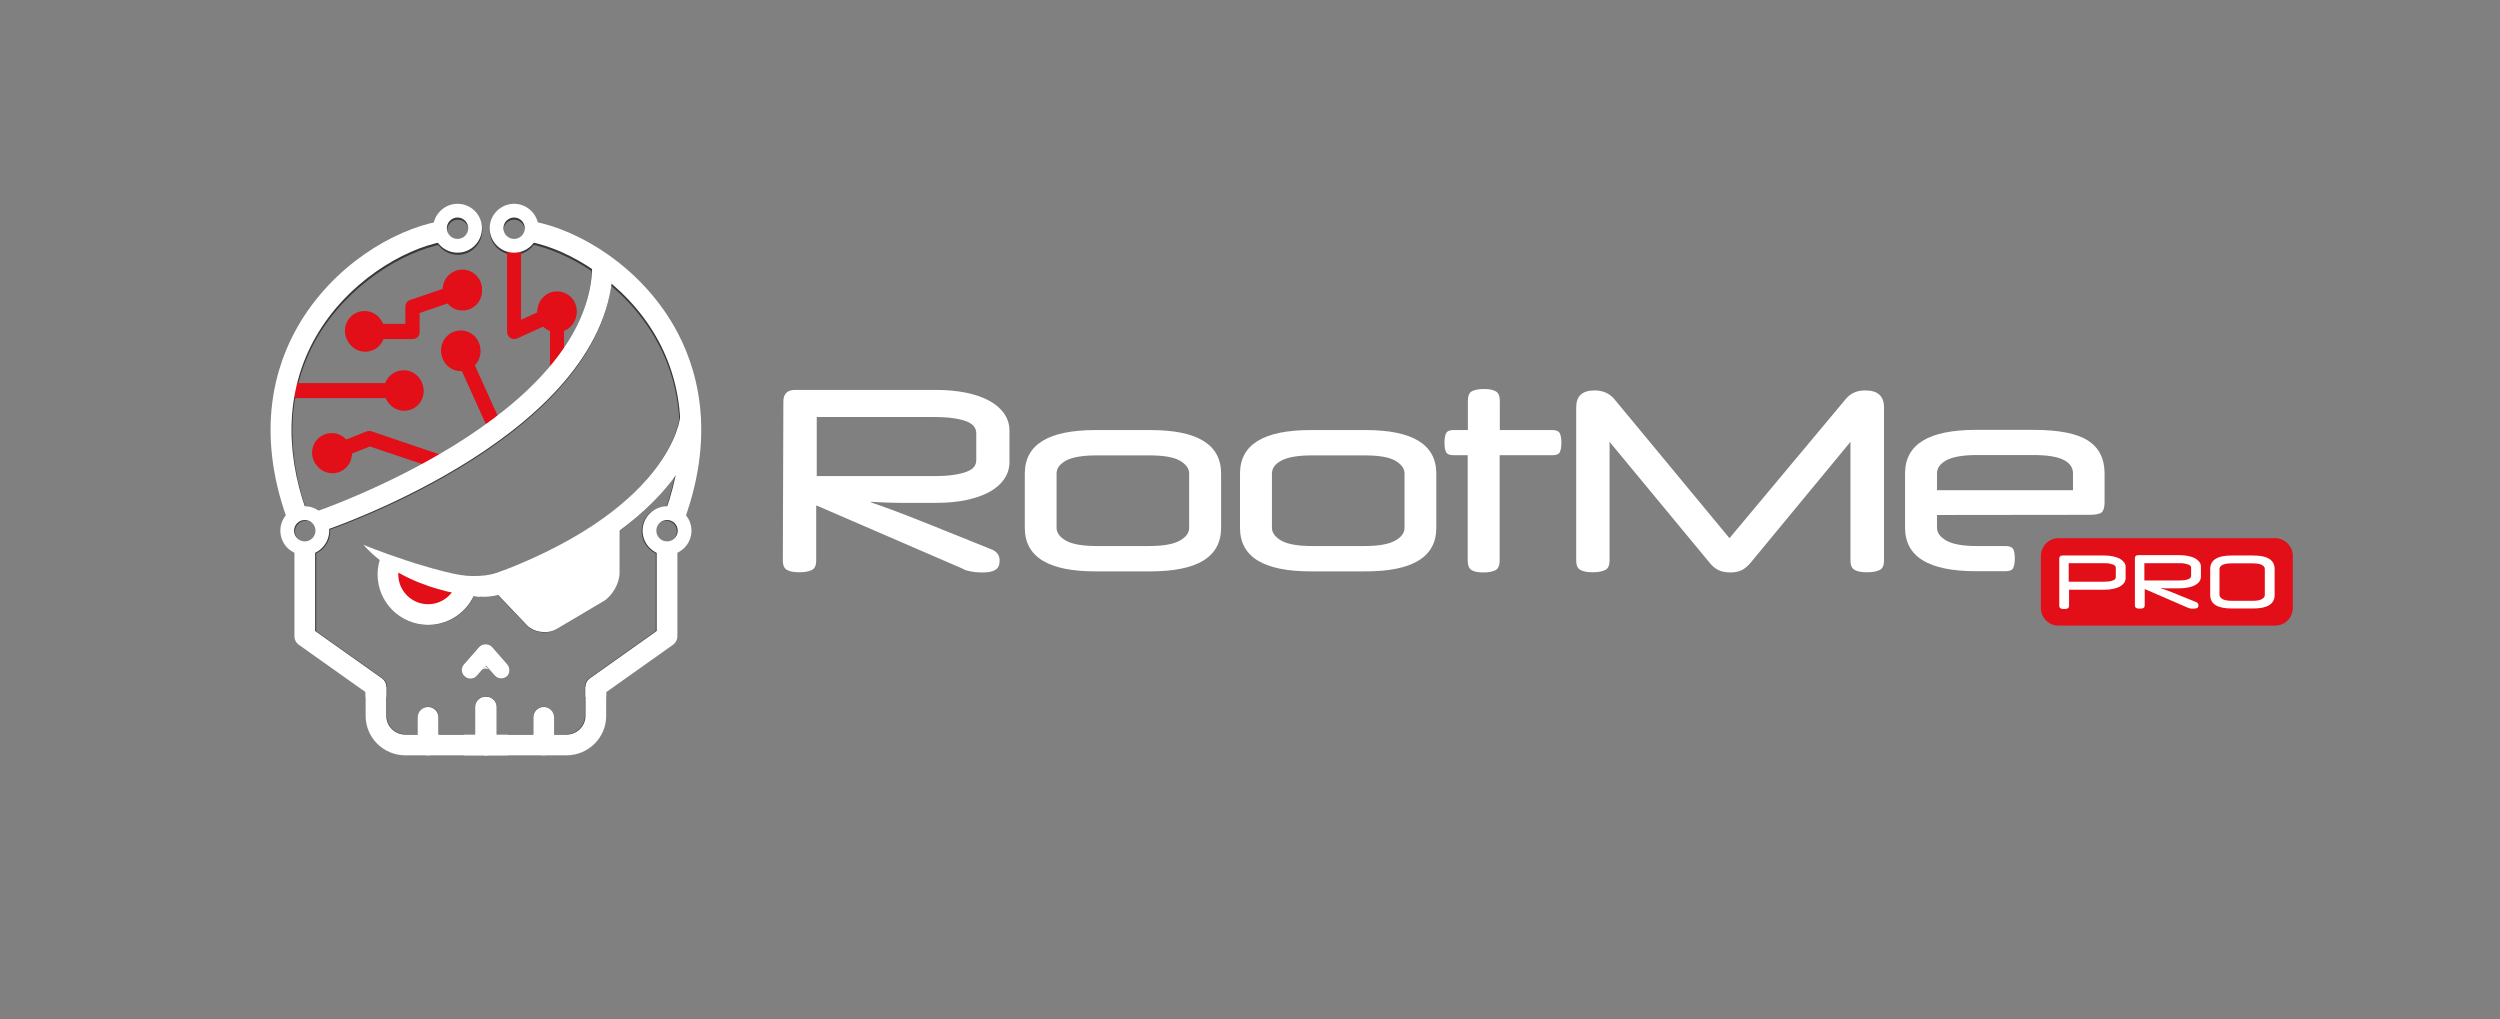 <?xml version="1.0" encoding="utf-8"?>
<!-- Generator: Adobe Illustrator 27.8.0, SVG Export Plug-In . SVG Version: 6.00 Build 0)  -->
<svg version="1.1" xmlns="http://www.w3.org/2000/svg" xmlns:xlink="http://www.w3.org/1999/xlink" x="0px" y="0px"
	 viewBox="0 0 1401 571.2" style="enable-background:new 0 0 1401 571.2;" xml:space="preserve">
<rect x="0" y="0" width="1401" height="571.2" fill="#808080" stroke="none"/>
<style type="text/css">
	.st0{display:none;}
	.st1{display:inline;fill:#010202;}
	.st2{fill:#E20E18;}
	.st3{fill:#393737;}
	.st4{fill:#FFFFFF;}
</style>
<g id="Calque_3" class="st0">
	<polygon class="st1" points="1326.1,441.2 92.1,441.2 89.1,96.6 1323.1,96.6 	"/>
</g>
<g id="Calque_5">
	<g>
		<path class="st2" d="M219.9,319.4c0,0-0.2,18.5,14.3,21.1s24.4-10.5,24.4-10.5l-38.7-12.2V319.4z"/>
		<path class="st3" d="M216.8,390.4h-11.6v-2.6L168,361.4c-1.5-1.1-2.4-2.8-2.4-4.7v-49.1h11.6v46.1l37.3,26.5
			c1.5,1.1,2.4,2.8,2.4,4.7V390.4z"/>
		<g>
			<path class="st3" d="M284.5,423.1h-57.1c-12.2,0-22.2-9.9-22.2-22v-16.2h11.6v16.2c0,5.8,4.8,10.4,10.6,10.4h57.1V423.1z"/>
		</g>
		<path class="st3" d="M240.1,423.1c-3.2,0-5.8-2.6-5.8-5.8v-15.4c0-3.2,2.6-5.8,5.8-5.8s5.8,2.6,5.8,5.8v15.4
			C245.9,420.5,243.3,423.1,240.1,423.1z"/>
		<path class="st3" d="M272.5,423.1c-3.2,0-5.8-2.6-5.8-5.8v-21.1c0-3.2,2.6-5.8,5.8-5.8s5.8,2.6,5.8,5.8v21.1
			C278.3,420.5,275.7,423.1,272.5,423.1z"/>
		<path class="st3" d="M171.3,311.4c-7.5,0-13.7-6.1-13.7-13.7c0-7.5,6.1-13.7,13.7-13.7c7.5,0,13.7,6.1,13.7,13.7
			C185,305.3,178.9,311.4,171.3,311.4z M171.3,291.8c-3.3,0-6,2.7-6,6c0,3.3,2.7,6,6,6s6-2.7,6-6
			C177.3,294.4,174.6,291.8,171.3,291.8z"/>
		<circle class="st2" cx="186.3" cy="254.3" r="10.9"/>
		<circle class="st2" cx="226.5" cy="219.3" r="10.9"/>
		<circle class="st2" cx="204.7" cy="186.2" r="10.9"/>
		<circle class="st2" cx="258.3" cy="197.1" r="10.9"/>
		<circle class="st2" cx="259.2" cy="163.1" r="10.9"/>
		<circle class="st2" cx="312.1" cy="175.3" r="10.9"/>
		<rect x="160.5" y="215.4" class="st2" width="66" height="7.7"/>
		<path class="st2" d="M231.3,190h-26.7v-7.7h22.8v-9.7c0-1.6,1-3.1,2.6-3.6l27.9-9.5l2.5,7.3l-25.3,8.6v10.8
			C235.2,188.3,233.5,190,231.3,190z"/>
		
			<rect x="264.5" y="194.9" transform="matrix(0.911 -0.411 0.411 0.911 -66.421 129.732)" class="st2" width="7.7" height="48.6"/>
		<path class="st2" d="M247.1,263.6l-39.8-13.4l-19.6,7.7l-2.8-7.2l20.9-8.2c0.8-0.3,1.8-0.4,2.6-0.1l41.1,13.9L247.1,263.6z"/>
		<path class="st2" d="M315.9,210.2h-7.7v-28.9l-18.5,8.4c-1.2,0.5-2.6,0.4-3.7-0.3c-1.1-0.7-1.8-1.9-1.8-3.2v-47.3h7.7v41.3
			l18.5-8.4c1.2-0.5,2.6-0.4,3.7,0.3c1.1,0.7,1.8,1.9,1.8,3.2V210.2z"/>
		<path class="st3" d="M256.6,142.8c-7.5,0-13.7-6.1-13.7-13.7c0-7.5,6.1-13.7,13.7-13.7c7.5,0,13.7,6.1,13.7,13.7
			C270.2,136.6,264.1,142.8,256.6,142.8z M256.6,123.1c-3.3,0-6,2.7-6,6s2.7,6,6,6c3.3,0,6-2.7,6-6S259.9,123.1,256.6,123.1z"/>
		<path class="st3" d="M288.1,142.8c-7.5,0-13.7-6.1-13.7-13.7c0-7.5,6.1-13.7,13.7-13.7c7.5,0,13.7,6.1,13.7,13.7
			C301.8,136.6,295.6,142.8,288.1,142.8z M288.1,123.1c-3.3,0-6,2.7-6,6s2.7,6,6,6c3.3,0,6-2.7,6-6S291.4,123.1,288.1,123.1z"/>
		<path class="st3" d="M161.4,291c-17.6-49.2-6.4-85.4,6-107.1c19.5-33.9,53.4-53.8,78.5-58.5l2.1,11.4c-21.7,4.1-53,22.4-70.6,52.9
			c-16.1,28.1-17.9,61.8-5.2,97.5L161.4,291z"/>
		<path class="st3" d="M304.6,423.1c-3.2,0-5.8-2.6-5.8-5.8v-15.4c0-3.2,2.6-5.8,5.8-5.8s5.8,2.6,5.8,5.8v15.4
			C310.4,420.5,307.8,423.1,304.6,423.1z"/>
		<path class="st3" d="M272.2,423.1c-3.2,0-5.8-2.6-5.8-5.8v-21.1c0-3.2,2.6-5.8,5.8-5.8s5.8,2.6,5.8,5.8v21.1
			C277.9,420.5,275.3,423.1,272.2,423.1z"/>
		<path class="st3" d="M373.3,311.4c-7.5,0-13.7-6.1-13.7-13.7c0-7.5,6.1-13.7,13.7-13.7c7.5,0,13.7,6.1,13.7,13.7
			C387,305.3,380.9,311.4,373.3,311.4z M373.3,291.8c-3.3,0-6,2.7-6,6c0,3.3,2.7,6,6,6c3.3,0,6-2.7,6-6
			C379.3,294.4,376.6,291.8,373.3,291.8z"/>
		<path class="st3" d="M383.3,291l-10.9-3.9c12.8-35.6,11-69.4-5.2-97.5c-17.5-30.6-48.9-48.8-70.6-52.9l2.1-11.4
			c25,4.7,59,24.6,78.5,58.5C389.7,205.6,400.9,241.8,383.3,291z"/>
		<path class="st3" d="M181.5,298l-3.7-11c1.5-0.5,153-52.6,153.8-137.5l11.6,0.1C342.3,242.8,188.1,295.8,181.5,298z"/>
		<g>
			<path class="st3" d="M274.1,334.3l-3.8-10c105.9-37,110.4-89.9,110.5-90.4l11.5,0.7C392.1,237.1,387.1,294.8,274.1,334.3z"/>
		</g>
		<path class="st3" d="M204,305.6c0,0,40.4,16.5,66.2,18.7l-1.2,10.2C269,334.5,228.1,332.8,204,305.6z"/>
		<g>
			<path class="st3" d="M267.4,329.2c-3.2,12.1-14.2,21.1-27.3,21.1c-15.5,0-28.2-12.6-28.2-28.2c0-3.5,0.7-6.9,1.9-10l10.6,4.7
				c-0.6,1.7-0.9,3.5-0.9,5.3c0,9.2,7.5,16.7,16.7,16.7c7.3,0,13.6-4.8,15.8-11.4L267.4,329.2z"/>
		</g>
		<path class="st3" d="M338.8,295.3c4.4-3.6,8-13.4,8-7.7v33.8c0,5.7-4,12.8-8.9,15.7l-26.1,15.6c-4.9,2.9-12.3,2.1-16.4-1.9
			l-23.3-24.5c-4.1-3.9,4.4,0.6,9.7-1.4l28.2-14.5c5.3-2,12.4-5.8,16.9-9.4L338.8,295.3z"/>
		<g>
			<path class="st3" d="M274.2,375.4l-2.1-2.3l-2.1,2.3c0.5-0.5,1.3-0.8,2.1-0.8S273.7,374.9,274.2,375.4z"/>
			<path class="st3" d="M284.3,372.3l-8.5-9.7c-1.8-2.1-5.4-2.1-7.3,0l-8.5,9.7c-1.7,2-1.6,5.1,0.5,6.8c2,1.7,5.1,1.6,6.8-0.5
				l2.3-2.6c0.2-0.2,0.4-0.5,0.6-0.7l2.1-2.3l2.1,2.3c0.2,0.2,0.4,0.4,0.6,0.7l2.3,2.6c1,1.1,2.3,1.6,3.6,1.6c1.1,0,2.3-0.4,3.2-1.2
				C285.8,377.3,286,374.3,284.3,372.3z"/>
			<path class="st3" d="M274.2,375.4l0.6,0.7C274.6,375.8,274.4,375.6,274.2,375.4z"/>
			<path class="st3" d="M269.5,376.1l0.6-0.7C269.9,375.6,269.7,375.8,269.5,376.1z"/>
		</g>
		<path class="st3" d="M257.2,322.3c0,0,12.8,2.5,23.7-1.9c10.8-4.4,4.6,10.6,4.6,10.6s-8.1,5.6-21.9,2.8
			C249.8,331,257.2,322.3,257.2,322.3z"/>
		<path class="st3" d="M339.4,390.4h-11.6v-5.6c0-1.9,0.9-3.6,2.4-4.7l37.3-26.5v-46.1h11.6v49.1c0,1.9-0.9,3.6-2.4,4.7l-37.3,26.5
			V390.4z"/>
		<g>
			<path class="st3" d="M317.2,423.1h-57.1v-11.6h57.1c5.8,0,10.6-4.7,10.6-10.4v-16.2h11.6v16.2
				C339.4,413.2,329.5,423.1,317.2,423.1z"/>
		</g>
	</g>
</g>
<g id="Calque_4">
	<g>
		<path class="st2" d="M219.6,319.2c0,0-0.2,18.6,14.3,21.2c14.5,2.6,24.5-10.6,24.5-10.6l-38.9-12.3
			C219.6,317.5,219.6,319.2,219.6,319.2z"/>
		<path class="st4" d="M216.5,390.5h-11.6v-2.6l-37.5-26.6c-1.5-1.1-2.4-2.8-2.4-4.7v-49.3h11.6v46.3l37.5,26.6
			c1.5,1.1,2.4,2.8,2.4,4.7V390.5z"/>
		<path class="st4" d="M284.5,423.3h-57.3c-12.3,0-22.3-9.9-22.3-22.1v-16.3h11.6v16.3c0,5.8,4.8,10.5,10.7,10.5h57.3V423.3
			L284.5,423.3z"/>
		<path class="st4" d="M239.9,423.3c-3.2,0-5.8-2.6-5.8-5.8v-15.5c0-3.2,2.6-5.8,5.8-5.8c3.2,0,5.8,2.6,5.8,5.8v15.5
			C245.7,420.8,243.1,423.3,239.9,423.3z"/>
		<path class="st4" d="M272.5,423.3c-3.2,0-5.8-2.6-5.8-5.8v-21.2c0-3.2,2.6-5.8,5.8-5.8s5.8,2.6,5.8,5.8v21.2
			C278.3,420.8,275.7,423.3,272.5,423.3z"/>
		<path class="st4" d="M170.8,311.1c-7.6,0-13.7-6.2-13.7-13.7s6.2-13.7,13.7-13.7c7.6,0,13.7,6.2,13.7,13.7
			S178.3,311.1,170.8,311.1z M170.8,291.4c-3.3,0-6,2.7-6,6s2.7,6,6,6c3.3,0,6-2.7,6-6S174.1,291.4,170.8,291.4z"/>
		<circle class="st2" cx="185.9" cy="253.7" r="11"/>
		<circle class="st2" cx="226.2" cy="218.5" r="11"/>
		<circle class="st2" cx="204.3" cy="185.3" r="11"/>
		<circle class="st2" cx="258.2" cy="196.2" r="11"/>
		<circle class="st2" cx="259.1" cy="162.1" r="11"/>
		<circle class="st2" cx="312.2" cy="174.3" r="11"/>
		<rect x="159.9" y="214.7" class="st2" width="66.4" height="7.7"/>
		<path class="st2" d="M231.1,189.2h-26.8v-7.7h22.9v-9.7c0-1.7,1-3.1,2.6-3.7l28-9.5l2.5,7.3l-25.4,8.7v10.8
			C235,187.4,233.2,189.2,231.1,189.2z"/>
		
			<rect x="264.4" y="194.1" transform="matrix(0.911 -0.411 0.411 0.911 -66.127 129.625)" class="st2" width="7.7" height="48.8"/>
		<path class="st2" d="M246.9,263.1l-40-13.5l-19.7,7.7l-2.8-7.2l21-8.3c0.8-0.3,1.8-0.4,2.7-0.1l41.3,14
			C249.4,255.8,246.9,263.1,246.9,263.1z"/>
		<path class="st2" d="M316.1,209.4h-7.7v-29.1l-18.6,8.5c-1.2,0.5-2.6,0.5-3.7-0.3c-1.1-0.7-1.8-1.9-1.8-3.3v-47.5h7.7v41.5
			l18.6-8.5c1.2-0.5,2.6-0.5,3.7,0.3c1.1,0.7,1.8,1.9,1.8,3.3V209.4L316.1,209.4z"/>
		<path class="st4" d="M256.4,141.6c-7.6,0-13.7-6.2-13.7-13.7s6.2-13.7,13.7-13.7c7.6,0,13.7,6.2,13.7,13.7S264,141.6,256.4,141.6z
			 M256.4,121.9c-3.3,0-6,2.7-6,6s2.7,6,6,6c3.3,0,6-2.7,6-6S259.7,121.9,256.4,121.9z"/>
		<path class="st4" d="M288.1,141.6c-7.6,0-13.7-6.2-13.7-13.7s6.2-13.7,13.7-13.7s13.7,6.2,13.7,13.7S295.7,141.6,288.1,141.6z
			 M288.1,121.9c-3.3,0-6,2.7-6,6s2.7,6,6,6s6-2.7,6-6S291.4,121.9,288.1,121.9z"/>
		<path class="st4" d="M160.8,290.6c-17.7-49.4-6.5-85.8,6.1-107.7c19.6-34.1,53.7-54.1,78.9-58.8l2.1,11.4
			c-21.8,4.1-53.3,22.5-70.9,53.2c-16.2,28.3-18,62.2-5.2,98L160.8,290.6L160.8,290.6z"/>
		<path class="st4" d="M304.7,423.3c-3.2,0-5.8-2.6-5.8-5.8v-15.5c0-3.2,2.6-5.8,5.8-5.8c3.2,0,5.8,2.6,5.8,5.8v15.5
			C310.5,420.8,307.9,423.3,304.7,423.3z"/>
		<path class="st4" d="M272.1,423.3c-3.2,0-5.8-2.6-5.8-5.8v-21.2c0-3.2,2.6-5.8,5.8-5.8c3.2,0,5.8,2.6,5.8,5.8v21.2
			C277.9,420.8,275.3,423.3,272.1,423.3z"/>
		<path class="st4" d="M373.8,311.1c-7.6,0-13.7-6.2-13.7-13.7s6.2-13.7,13.7-13.7c7.6,0,13.7,6.2,13.7,13.7
			S381.4,311.1,373.8,311.1z M373.8,291.4c-3.3,0-6,2.7-6,6s2.7,6,6,6c3.3,0,6-2.7,6-6S377.1,291.4,373.8,291.4z"/>
		<path class="st4" d="M383.8,290.6l-10.9-3.9c12.8-35.8,11-69.7-5.2-98c-17.6-30.7-49.1-49.1-70.9-53.2l2.1-11.4
			c25.2,4.7,59.3,24.7,78.9,58.8C390.3,204.8,401.5,241.2,383.8,290.6L383.8,290.6z"/>
		<path class="st4" d="M181,297.6l-3.7-11c1.5-0.5,153.8-52.8,154.6-138.2l11.6,0.1C342.6,242.1,187.6,295.4,181,297.6L181,297.6z"
			/>
		<path class="st4" d="M274,334.2l-3.8-10.1c106.4-37.2,111-90.3,111-90.8l11.6,0.7C392.6,236.5,387.6,294.4,274,334.2z"/>
		<path class="st4" d="M203.6,305.3c0,0,40.6,16.6,66.6,18.8l-1.3,10.3C268.9,334.4,227.9,332.6,203.6,305.3z"/>
		<path class="st4" d="M267.3,329c-3.2,12.2-14.3,21.2-27.4,21.2c-15.6,0-28.3-12.7-28.3-28.3c0-3.6,0.7-6.9,1.9-10.1l10.6,4.7
			c-0.6,1.7-0.9,3.5-0.9,5.4c0,9.2,7.5,16.7,16.7,16.7c7.4,0,13.6-4.8,15.9-11.4C255.8,327.2,267.3,329,267.3,329z"/>
		<path class="st4" d="M339.1,294.9c4.4-3.6,8.1-13.5,8.1-7.7v33.9c0,5.7-4,12.8-8.9,15.8L312,352.5c-4.9,2.9-12.3,2.1-16.5-1.9
			L272.1,326c-4.1-4,4.4,0.6,9.7-1.4l28.3-14.6c5.4-2,12.5-5.9,16.9-9.5C327.1,300.5,339.1,294.9,339.1,294.9z"/>
		<g>
			<path class="st4" d="M274.2,375.5l-2.1-2.3l-2.1,2.3c0.5-0.5,1.3-0.8,2.1-0.8C272.9,374.7,273.6,375,274.2,375.5z"/>
			<path class="st4" d="M284.3,372.3l-8.5-9.7c-1.8-2.1-5.4-2.1-7.3,0l-8.5,9.7c-1.8,2-1.6,5.1,0.5,6.8c2,1.8,5.1,1.6,6.8-0.5
				l2.3-2.6c0.2-0.3,0.4-0.5,0.6-0.7l2.1-2.3l2.1,2.3c0.2,0.2,0.4,0.4,0.6,0.7l2.3,2.6c1,1.1,2.3,1.6,3.6,1.6c1.1,0,2.3-0.4,3.2-1.2
				C285.8,377.4,286,374.3,284.3,372.3z"/>
			<path class="st4" d="M274.2,375.5l0.6,0.7C274.6,375.9,274.4,375.7,274.2,375.5z"/>
			<path class="st4" d="M269.5,376.1l0.6-0.7C269.8,375.7,269.6,375.9,269.5,376.1z"/>
		</g>
		<path class="st4" d="M257,322.1c0,0,12.9,2.5,23.8-1.9c10.9-4.4,4.7,10.7,4.7,10.7s-8.1,5.6-22,2.8
			C249.6,330.9,257,322.1,257,322.1z"/>
		<path class="st4" d="M339.7,390.5h-11.6v-5.6c0-1.9,0.9-3.6,2.4-4.7l37.5-26.6v-46.3h11.6v49.3c0,1.9-0.9,3.6-2.4,4.7l-37.5,26.6
			V390.5z"/>
		<path class="st4" d="M317.4,423.3h-57.3v-11.6h57.3c5.9,0,10.7-4.7,10.7-10.5v-16.3h11.6v16.3
			C339.7,413.4,329.7,423.3,317.4,423.3z"/>
	</g>
	<rect x="1150.4" y="309.6" class="st4" width="128.8" height="37.1"/>
	<rect x="1150.4" y="309.6" class="st4" width="128.8" height="33.7"/>
	<g>
		<path class="st4" d="M439,225c0-4.3,2.2-6.5,6.6-6.5h78.8c6.4,0,12.1,0.6,17.2,1.6c5.1,1.1,9.4,2.6,13,4.6s6.3,4.4,8.2,7.2
			c1.9,2.8,2.9,5.9,2.9,9.4v17.7c0,3.4-1,6.6-2.9,9.4c-1.9,2.8-4.6,5.2-8.2,7.2s-7.9,3.5-13,4.6c-5.1,1.1-10.8,1.6-17.2,1.6h-16.4
			c-3.1,0-5.7,0-8.1-0.1c-2.3,0-4.4-0.1-6.3-0.2c-1.9-0.1-3.7-0.2-5.5-0.3v0.3c1.5,0.6,3.1,1.1,4.8,1.7c1.7,0.6,3.8,1.4,6.4,2.3
			c2.5,1,5.6,2.1,9.2,3.5c3.6,1.4,8.1,3.2,13.4,5.3l33.8,13.6c3,1.2,4.5,3.3,4.5,6.3c0,2.5-0.8,4.2-2.5,5.2c-1.6,1-4,1.4-7.1,1.4
			c-0.7,0-1.5,0-2.5-0.1c-1,0-2-0.1-3-0.3c-1-0.2-2-0.3-3-0.6s-1.9-0.6-2.6-1.1l-82.1-35.5v30.9c0,2.7-0.8,4.5-2.4,5.3
			c-1.6,0.8-3.9,1.3-7,1.3c-3.1,0-5.3-0.4-6.9-1.3c-1.6-0.8-2.4-2.6-2.4-5.3L439,225L439,225L439,225z M457.7,233.7v33.1h65.1
			c4.8,0,8.7-0.2,11.8-0.7c3.1-0.5,5.6-1.1,7.5-1.9c1.9-0.8,3.2-1.7,3.9-2.8c0.8-1.1,1.1-2.3,1.1-3.6v-15.1c0-1.2-0.4-2.4-1.1-3.5
			c-0.8-1.1-2.1-2.1-3.9-2.9c-1.9-0.8-4.4-1.4-7.5-1.9c-3.1-0.5-7.1-0.7-11.8-0.7L457.7,233.7L457.7,233.7z"/>
		<path class="st4" d="M574.3,265.4c0-16.3,13.2-24.4,39.7-24.4h30.6c26.5,0,39.7,8.1,39.7,24.4v30.4c0,16.3-13.2,24.4-39.7,24.4
			H614c-26.5,0-39.7-8.1-39.7-24.4V265.4z M666.4,265.4c0-2.9-1.8-5.3-5.3-7.3c-3.6-2-9.3-2.9-17.1-2.9h-29.5
			c-7.8,0-13.5,1-17.1,2.9c-3.6,2-5.3,4.4-5.3,7.3v30.4c0,2.8,1.8,5.2,5.3,7.2c3.6,2,9.3,3,17.1,3H644c7.8,0,13.5-1,17.1-3
			c3.6-2,5.3-4.4,5.3-7.2V265.4z"/>
		<path class="st4" d="M694.9,265.4c0-16.3,13.2-24.4,39.7-24.4h30.6c26.5,0,39.7,8.1,39.7,24.4v30.4c0,16.3-13.2,24.4-39.7,24.4
			h-30.6c-26.5,0-39.7-8.1-39.7-24.4V265.4z M787.1,265.4c0-2.9-1.8-5.3-5.3-7.3c-3.6-2-9.3-2.9-17.1-2.9h-29.5
			c-7.8,0-13.5,1-17.1,2.9c-3.6,1.9-5.3,4.4-5.3,7.3v30.4c0,2.8,1.8,5.2,5.3,7.2c3.6,2,9.3,3,17.1,3h29.5c7.8,0,13.5-1,17.1-3
			c3.6-2,5.3-4.4,5.3-7.2V265.4z"/>
		<path class="st4" d="M822.6,241v-16.4c0-2.7,0.7-4.5,2.2-5.3c1.5-0.8,3.7-1.3,6.7-1.3c3,0,5.2,0.4,6.7,1.3
			c1.5,0.8,2.3,2.6,2.3,5.3V241H870c2.1,0,3.5,0.6,4.1,1.8c0.6,1.2,0.9,3,0.9,5.3c0,2.3-0.3,4.1-0.9,5.3s-2,1.7-4.1,1.7h-29.6v59.1
			c0,2.7-0.8,4.5-2.3,5.3c-1.5,0.8-3.7,1.3-6.7,1.3c-3,0-5.2-0.4-6.7-1.3c-1.4-0.8-2.2-2.6-2.2-5.3v-59.1h-8c-2.1,0-3.5-0.6-4.1-1.7
			c-0.6-1.2-0.9-2.9-0.9-5.3c0-2.3,0.3-4.1,0.9-5.3c0.6-1.2,2-1.8,4.1-1.8H822.6z"/>
		<path class="st4" d="M1034.3,223.7c1.5-1.8,3.2-3.1,5-3.8c1.8-0.8,3.8-1.1,6.1-1.1c6.9,0,10.4,3.2,10.4,9.5v85.8
			c0,2.7-0.8,4.5-2.4,5.3c-1.6,0.8-3.9,1.3-7,1.3c-3.1,0-5.4-0.4-7-1.3c-1.6-0.8-2.4-2.6-2.4-5.3v-66.5l-56,67.8
			c-1.6,1.9-3.2,3.2-4.9,4.1c-1.7,0.8-3.7,1.3-6.2,1.3c-2.7,0-5-0.4-6.8-1.3c-1.8-0.8-3.5-2.2-5-4.1L902,247.6v66.5
			c0,2.7-0.8,4.5-2.4,5.3c-1.6,0.8-3.9,1.3-7,1.3c-3.1,0-5.3-0.4-6.9-1.3c-1.6-0.8-2.4-2.6-2.4-5.3v-85.8c0-6.4,3.4-9.5,10.3-9.5
			c4.6,0,8.3,1.6,11.1,4.9l64.5,77.9L1034.3,223.7L1034.3,223.7z"/>
		<path class="st4" d="M1085.5,288.6v7.2c0,2.8,1.8,5.2,5.3,7.2c3.6,2,9.3,3,17.1,3h16.1c2.1,0,3.5,0.6,4.2,1.7
			c0.6,1.2,0.9,2.9,0.9,5.3c0,2.3-0.3,4.1-0.9,5.3c-0.6,1.2-2,1.8-4.2,1.8h-16.7c-26.5,0-39.7-8.1-39.7-24.4v-30.4
			c0-16.3,13.2-24.4,39.7-24.4h32.4c14,0,24.2,2,30.4,6c6.2,4,9.3,10.1,9.3,18.4v16.1c0,2.7-0.5,4.6-1.5,5.6c-1,1-3.3,1.5-6.9,1.5
			L1085.5,288.6L1085.5,288.6z M1085.5,274.7h76.2v-9.4c0-3.3-1.7-5.8-5.3-7.6c-3.5-1.8-9.2-2.7-17.2-2.7h-31.3
			c-7.8,0-13.5,1-17.1,2.9c-3.6,2-5.3,4.4-5.3,7.3L1085.5,274.7L1085.5,274.7L1085.5,274.7z"/>
	</g>
	<g>
		<path class="st2" d="M1226.5,316.4c-0.6-0.2-1.3-0.4-2.2-0.6c-0.9-0.2-2.1-0.2-3.5-0.2h-19.1v9.7h19.1c1.4,0,2.5-0.1,3.5-0.2
			c0.9-0.2,1.6-0.3,2.2-0.6c0.6-0.2,0.9-0.5,1.1-0.8c0.2-0.3,0.3-0.7,0.3-1.1v-4.4c0-0.4-0.1-0.7-0.3-1
			C1227.4,316.9,1227,316.7,1226.5,316.4z"/>
		<path class="st2" d="M1184.3,316.4c-0.6-0.2-1.3-0.4-2.2-0.6c-0.9-0.2-2.1-0.2-3.5-0.2h-19.3V326h19.3c1.4,0,2.5-0.1,3.5-0.2
			c0.9-0.2,1.6-0.3,2.2-0.6c0.6-0.2,0.9-0.5,1.1-0.8s0.3-0.7,0.3-1.1v-5.1c0-0.4-0.1-0.7-0.3-1
			C1185.2,316.9,1184.8,316.7,1184.3,316.4L1184.3,316.4z"/>
		<path class="st2" d="M1267.6,316.6c-1.1-0.6-2.9-0.9-5.3-0.9h-11.6c-2.4,0-4.2,0.3-5.3,0.9c-1.1,0.6-1.6,1.4-1.6,2.3v14.5
			c0,0.9,0.6,1.6,1.6,2.3c1.1,0.6,2.9,1,5.3,1h11.6c2.4,0,4.2-0.3,5.3-1c1.1-0.6,1.6-1.4,1.6-2.3v-14.5
			C1269.2,317.9,1268.6,317.2,1267.6,316.6z"/>
		<path class="st2" d="M1275,301.6h-121.4c-5.5,0-9.9,4.5-9.9,9.9v29.2c0,5.5,4.5,9.9,9.9,9.9H1275c5.5,0,9.9-4.5,9.9-9.9v-29.2
			C1284.9,306.1,1280.4,301.6,1275,301.6z M1191.2,323.9c0,1-0.3,1.9-0.8,2.7c-0.6,0.8-1.4,1.5-2.4,2.1c-1.1,0.6-2.3,1-3.8,1.3
			c-1.5,0.3-3.2,0.5-5,0.5h-19.7v8.8c0,0.8-0.2,1.3-0.7,1.6s-1.1,0.4-2.1,0.4s-1.5-0.1-2-0.4s-0.7-0.8-0.7-1.6v-26.1
			c0-1.3,0.6-1.9,1.9-1.9h23.3c1.9,0,3.5,0.2,5,0.5c1.5,0.3,2.8,0.8,3.8,1.3c1,0.6,1.8,1.3,2.4,2.1c0.6,0.8,0.8,1.7,0.8,2.7
			L1191.2,323.9L1191.2,323.9z M1233.4,323.1c0,1-0.3,1.9-0.8,2.7s-1.4,1.5-2.4,2.1c-1.1,0.6-2.3,1-3.8,1.3c-1.5,0.3-3.2,0.5-5,0.5
			h-4.8c-0.9,0-1.7,0-2.3,0c-0.7,0-1.3,0-1.8-0.1c-0.6,0-1.1,0-1.6-0.1v0.1c0.4,0.2,0.9,0.4,1.4,0.5c0.5,0.2,1.1,0.4,1.9,0.7
			c0.8,0.3,1.6,0.6,2.7,1c1.1,0.4,2.3,0.9,3.9,1.6l9.9,4c0.9,0.4,1.3,1,1.3,1.8c0,0.8-0.2,1.3-0.7,1.5c-0.5,0.3-1.2,0.4-2.1,0.4
			c-0.2,0-0.4,0-0.7,0s-0.6,0-0.9-0.1c-0.3,0-0.6-0.1-0.9-0.2c-0.3-0.1-0.6-0.2-0.8-0.3l-24-10.4v9c0,0.8-0.2,1.3-0.7,1.6
			s-1.1,0.4-2.1,0.4s-1.5-0.1-2-0.4s-0.7-0.8-0.7-1.6v-26.1c0-1.3,0.6-1.9,1.9-1.9h23.1c1.9,0,3.5,0.2,5,0.5
			c1.5,0.3,2.8,0.8,3.8,1.3c1,0.6,1.8,1.3,2.4,2.1c0.6,0.8,0.8,1.7,0.8,2.7L1233.4,323.1L1233.4,323.1L1233.4,323.1z M1274.7,333.4
			c0,5.1-4,7.6-12.1,7.6h-11.9c-8.1,0-12.1-2.5-12.1-7.6v-14.5c0-5.1,4-7.6,12.1-7.6h11.9c8.1,0,12.1,2.5,12.1,7.6V333.4z"/>
	</g>
</g>
</svg>
